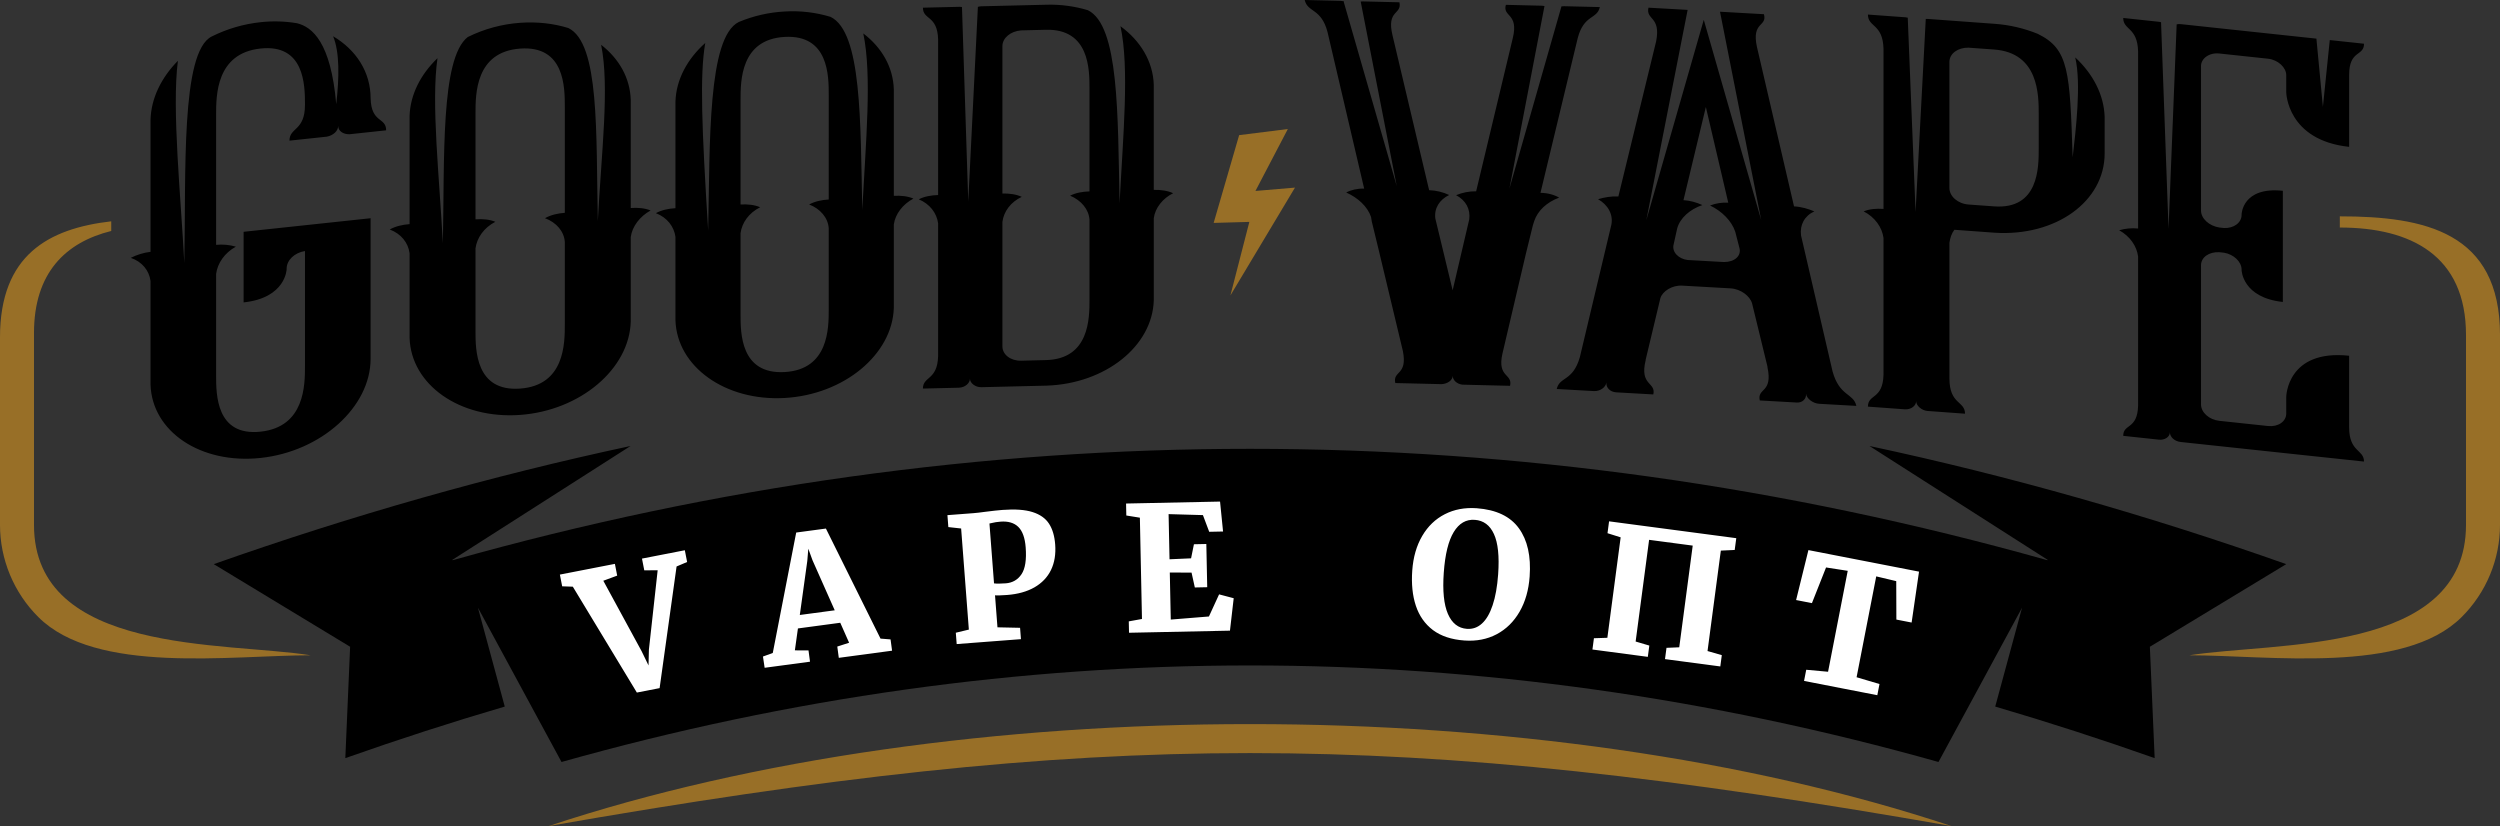 <svg xmlns="http://www.w3.org/2000/svg" width="230" height="76" viewBox="0 0 230 76" fill="none"><rect x="0" y="0" width="230" height="76" fill="#333333" stroke="none"/><path fill="#000" fill-rule="evenodd" clip-rule="evenodd" d="M143.88.572l-.226.014-4.787 16.759 3.225-16.791-.247-.029-3.307-.08c-.318 1.143 1.208.73.636 3.07l-3.369 14.085c-.632-.01-1.26.111-1.844.356.891.472 1.336 1.284 1.208 2.231l-1.526 6.522-1.591-6.597c-.127-.953.381-1.742 1.272-2.172-.578-.271-1.206-.423-1.844-.444l-3.37-14.248c-.572-2.366.89-1.88.636-3.038l-3.371-.08-.192.013 3.317 16.976-4.876-16.944.017-.057-.301-.038-3.306-.079c.254 1.158 1.526.737 2.099 2.954l3.369 14.397c-.636-.015-1.208.121-1.653.36 1.081.477 1.972 1.299 2.289 2.258l.064.402.636 2.617 2.228 9.315c.445 2.264-.954 1.779-.7 2.937l1.845.044 1.462.035.954.023c.573-.036 1.02-.376 1.02-.776 0 .401.38.76.889.822l1.02.025 1.525.037 1.845.044c.254-1.145-1.209-.73-.7-2.97l2.162-9.209.637-2.589.126-.397c.318-.944 1.145-1.725 2.29-2.148-.446-.261-1.02-.425-1.717-.442l3.426-14.234c.573-2.189 1.781-1.71 2.035-2.854l-3.305-.08zm-37.733 16.897v-9.661c-.064-2.147-1.225-4.057-3.064-5.396.833 3.862.244 9.957-.082 16.287-.17-8.145-.041-16.36-2.918-17.761-1.23-.369-2.51-.539-3.794-.504l-2.67.064-3.243.078h-.063c-.118.002-.235.02-.348.054l-.886 17.911-.578-17.898-.223-.016-3.37.08c0 1.152 1.335.669 1.399 2.92v14.317c-.636.015-1.272.13-1.781.393 1.019.426 1.653 1.262 1.781 2.211v12.213c-.064 2.254-1.399 1.836-1.399 2.987l3.307-.079c.573-.014 1.019-.425 1.019-.826 0 .401.51.789 1.019.777h.127l3.243-.078 2.671-.064c5.406-.18 9.73-3.638 9.854-7.846v-7.56c.128-.954.827-1.822 1.781-2.296-.51-.238-1.146-.322-1.782-.308zm-5.914-1.56v1.7c-.636.016-1.272.131-1.781.394 1.019.426 1.718 1.259 1.781 2.211v7.359c0 1.701 0 5.457-4.006 5.555l-2.289.057c-.954.023-1.716-.56-1.716-1.311v-11.467c.127-.954.763-1.821 1.78-2.296-.51-.238-1.145-.323-1.78-.308v-13.564c0-.75.763-1.37 1.716-1.443l2.289-.057c4.006-.096 4.006 3.658 4.006 5.41v7.76zm-18.002 2.107v-9.806c-.062-2.047-1.12-3.85-2.81-5.136.817 3.865.231 9.935-.093 16.237-.17-8.143-.04-16.356-2.915-17.759-1.368-.416-2.799-.583-4.227-.495-1.449.078-2.875.404-4.214.964-2.872 1.41-2.653 11.048-2.821 19.189-.588-9.419-.784-14.309-.267-17.257-1.65 1.469-2.681 3.367-2.742 5.393v9.806c-.644.036-1.288.175-1.803.457 1.03.397 1.674 1.227 1.803 2.184v7.667c.129 4.26 4.571 7.463 10.044 7.154 5.473-.308 9.916-4.013 10.045-8.287v-7.67c.129-.972.837-1.876 1.803-2.387-.515-.225-1.159-.291-1.803-.254zm-5.988-1.389v1.727c-.644.036-1.288.174-1.803.457 1.029.397 1.738 1.223 1.803 2.184v7.467c0 1.727 0 5.537-4.057 5.766-4.057.229-4.056-3.581-4.056-5.308v-7.467c.129-.973.773-1.87 1.803-2.387-.515-.227-1.159-.29-1.803-.254v-9.6c0-1.778 0-5.588 4.057-5.816 4.057-.228 4.057 3.581 4.057 5.359l-.001 7.873zm-18.215 2.509v-9.945c-.061-2.026-1.084-3.798-2.725-5.072.793 3.866.022 9.927-.303 16.221-.17-8.142.17-16.355-2.707-17.76-1.341-.417-2.847-.596-4.439-.483-1.678.119-3.316.564-4.823 1.311-2.513 1.965-2.125 11.166-2.287 18.982-.308-5.992-1.095-12.924-.494-17.038-1.549 1.487-2.509 3.353-2.568 5.322v9.945c-.652.048-1.303.198-1.826.494 1.043.388 1.699 1.216 1.826 2.186v7.782c.13 4.319 4.63 7.494 10.173 7.091 5.544-.404 10.043-4.236 10.174-8.575v-7.781c.13-.989.849-1.917 1.826-2.452-.522-.22-1.174-.276-1.826-.228zm-6.065-1.31v1.752c-.653.048-1.303.198-1.826.494 1.043.387 1.761 1.211 1.826 2.186v7.574c0 1.753 0 5.618-4.109 5.917-4.109.299-4.108-3.565-4.108-5.317v-7.576c.13-.988.782-1.912 1.825-2.451-.522-.22-1.173-.276-1.825-.227v-9.74c0-1.804 0-5.668 4.108-5.968 4.108-.3 4.109 3.565 4.109 5.369v7.987zm-29.551 3.502v6.493c3.894-.416 3.959-3.051 3.959-3.051v-.052c0-.773.714-1.468 1.687-1.623v10.564c0 1.753 0 5.618-4.088 6.054-4.088.437-4.088-3.428-4.088-5.18v-9.328c.13-.993.779-1.938 1.817-2.513-.59-.17-1.206-.227-1.817-.167v-11.955c0-1.804 0-5.668 4.088-6.106 4.024-.43 4.088 3.325 4.088 5.129v.051c0 2.423-1.427 2.059-1.427 3.296l3.442-.367c.584-.113 1.039-.524 1.039-.987 0 .463.453.775 1.039.765l3.374-.361c0-1.237-1.363-.627-1.428-2.939 0-2.432-1.337-4.463-3.451-5.717.603 1.456.573 3.77.287 6.253-.49-5.7-2.203-7.105-3.607-7.449-1.108-.187-2.236-.22-3.353-.096-1.564.166-3.087.611-4.494 1.315-2.876 1.409-2.353 12.71-2.522 20.85-.306-5.977-1.165-14.212-.589-18.614-1.52 1.539-2.461 3.435-2.519 5.414v12.161c-.633.077-1.248.265-1.817.555 1.038.352 1.687 1.159 1.817 2.125v9.533c.13 4.315 4.608 7.341 10.124 6.751 5.579-.596 10.122-4.688 10.122-9.121v-12.934l-11.681 1.248zm193.707 17.974v-6.575c-5.724-.609-5.785 3.782-5.785 3.782v1.53c0 .741-.746 1.254-1.68 1.154l-4.48-.478c-.934-.1-1.681-.773-1.681-1.513v-12.796c0-.741.747-1.254 1.681-1.204l.435.047c.871.142 1.618.815 1.618 1.556v.049s.062 2.527 3.795 2.926v-10.228c-3.734-.397-3.795 2.164-3.795 2.164v.05c0 .741-.747 1.254-1.618 1.21l-.435-.046c-.934-.148-1.681-.821-1.681-1.563v-13.291c0-.692.747-1.254 1.681-1.155l4.48.479c.934.1 1.68.821 1.68 1.513v1.581s.063 4.404 5.787 5.016v-6.62c0-2.324 1.369-1.682 1.369-2.868l-2.552-.273-.599-.063-.632 6.143-.598-6.276-.849-.09-3.298-.353-5.103-.545-2.551-.273-.685-.073c-.124-.014-.249-.006-.371.022l-.747 18.798-.689-18.997-.183-.037-3.297-.353c0 1.136 1.306.832 1.368 3.061v16.309c-.585-.058-1.176-.004-1.742.16.995.551 1.618 1.457 1.742 2.41v13.736c-.062 2.217-1.368 1.632-1.368 2.769l3.297.353c.498.053.997-.24.997-.684 0 .444.435.837.995.897l.684.073 7.654.818 3.298.353 1.992.211.684.073 2.551.273c0-1.134-1.369-.839-1.369-3.16v.002zm-22.491-28.542c-.062-2.041-1.076-3.968-2.708-5.478.572 2.402.05 6.721-.235 9.193-.259-7.909-.339-9.962-3.211-11.362-1.261-.514-2.595-.825-3.954-.922l-2.739-.2-3.326-.243-.065-.005h-.22l-.938 17.754-.72-17.872-.208-.035-3.455-.252c0 1.186 1.369.821 1.434 3.145v14.737c-.651-.048-1.302.007-1.825.227 1.043.54 1.696 1.463 1.825 2.452v12.575c-.065 2.314-1.434 1.751-1.434 2.935l3.391.247c.587.042 1.044-.336 1.044-.749 0 .413.521.863 1.043.901l3.455.252c0-1.185-1.435-.826-1.435-3.248v-12.47c.065-.459.195-.861.456-1.203l3.718.271c5.607.357 10.107-2.87 10.107-7.303v-3.35zm-6.065 2.908c0 1.752 0 5.617-4.108 5.317l-2.348-.17c-.978-.071-1.761-.747-1.761-1.52v-11.596c0-.773.783-1.334 1.761-1.314l2.348.17c4.108.3 4.108 4.164 4.108 5.968v3.145zm-18.967 20.501l-2.9-12.506c-.128-.973.323-1.811 1.224-2.217-.58-.236-1.159-.421-1.869-.46l-3.412-14.669c-.516-2.365.966-1.825.644-3.012l-1.803-.101-1.545-.088-.694-.038 3.794 19.179-5.288-18.435-5.286 18.434 3.801-19.348-.254-.014-1.481-.084-1.869-.105c-.257 1.154 1.16.777.709 3.088l-3.477 14.28c-.644-.036-1.288.08-1.869.251.901.51 1.416 1.401 1.223 2.355l-2.897 12.179c-.644 2.25-1.869 1.774-2.126 2.928l3.413.192c.58.033 1.095-.345 1.159-.797-.064.453.322.881.902.914l3.412.192c.258-1.154-1.287-.784-.707-3.139v-.05l1.354-5.663c.193-.65 1.094-1.208 1.997-1.158l4.444.251c.966.054 1.802.711 1.996 1.382l1.416 5.819v.051c.515 2.416-.966 1.876-.708 3.061l3.413.192c.515.029.901-.355.837-.816.064.461.643.9 1.223.932l3.413.193c-.259-1.184-1.546-.85-2.189-3.172zm-9.982-10.062l-3.348-.187c-.838-.098-1.482-.744-1.289-1.444l.323-1.456c.257-.95 1.159-1.763 2.318-2.154-.547-.257-1.136-.411-1.739-.453l2.06-8.57 2.061 8.802c-.57-.034-1.141.055-1.674.261 1.094.519 1.996 1.433 2.318 2.417l.386 1.495c.193.719-.45 1.292-1.416 1.288zm29.739 27.431l.039-.028-16.403-10.48c12.802 2.736 25.584 6.359 38.345 10.87l-12.546 7.601.441 10.246c-4.893-1.728-9.782-3.309-14.668-4.743.822-3.032 1.645-6.065 2.468-9.097l-4.595 8.485-3.094 5.71c-42.052-11.842-84.628-11.842-126.68 0l-3.094-5.71-4.596-8.485c.822 3.032 1.645 6.065 2.468 9.097-4.884 1.434-9.774 3.015-14.668 4.743l.441-10.246-12.545-7.601c12.761-4.507 25.543-8.131 38.347-10.87-5.467 3.494-10.935 6.987-16.403 10.48l.038.028c48.545-13.663 98.162-13.663 146.706 0z"/><path fill="#986f27" fill-rule="evenodd" clip-rule="evenodd" d="M50.46 76c37.639-12.51 91.446-12.51 129.085 0-51.078-8.955-78.011-8.955-129.085 0zm61.197-55.493l3.283-.092-1.743 6.767 5.941-9.922-3.636.307 2.98-5.697-4.48.563-2.345 8.073zm-111.657 10.549v17.231c0 1.575.312 3.135.916 4.589.604 1.455 1.489 2.775 2.604 3.887 5.308 5.312 17.706 3.523 25.066 3.523-7.929-1.252-25.459-.045-25.459-11.998v-17.648c0-5.525 2.888-8.34 7.107-9.391v-.888c-5.783.669-10.235 3.1-10.235 10.696zm230 0v17.231c0 1.575-.312 3.135-.916 4.589-.604 1.454-1.489 2.775-2.604 3.887-5.308 5.312-17.706 3.523-25.066 3.523 7.929-1.252 25.459-.045 25.459-11.998v-17.465c0-7.329-5.083-9.89-11.61-9.89v-1.029c7.803 0 14.738 1.439 14.738 10.919l-.001.233z"/><path fill="#fff" fill-rule="evenodd" clip-rule="evenodd" d="M51.72 53.943l-.211-1.081 5.061-.986.211 1.081-1.277.472 3.522 6.477.638 1.316.035-1.455.806-7.304-1.232.009-.211-1.081 3.942-.768.211 1.081-.97.412-1.561 11.192-2.093.408-5.892-9.741-.977-.033zm19.375 6.131l2.155-11.08 2.733-.367 5.024 10.125.924.073.139 1.038-4.901.658-.139-1.038 1.088-.351-.814-1.838-3.895.523-.281 2.016 1.254.005.139 1.038-4.174.56-.155-1.035.902-.326zm5.7-3.926l-2.045-4.605-.386-1.06-.093 1.124-.689 4.972 3.213-.431zm12.339 1.775l-.71-9.301-1.177-.13-.084-1.098 2.384-.182c.286-.022.627-.061 1.025-.117.698-.09 1.247-.15 1.647-.181 1.158-.088 2.082-.023 2.773.196.691.219 1.196.575 1.515 1.067.319.487.509 1.123.569 1.907.069.898-.059 1.684-.384 2.356-.325.667-.833 1.2-1.523 1.597-.686.392-1.525.626-2.516.702-.244.019-.473.031-.687.037-.214.006-.355.004-.424-.007l.225 2.945 2.08.045.08 1.044-5.912.452-.08-1.044 1.2-.288zm3.389-4.255c.628-.048 1.114-.328 1.456-.84.342-.512.47-1.337.383-2.474-.067-.872-.292-1.498-.676-1.876-.384-.378-.932-.54-1.643-.486-.301.023-.564.064-.79.123l-.224.048.421 5.507c.248.033.606.032 1.073-.004zm12.538 3.277l-.193-9.318-1.247-.201-.023-1.101 8.647-.18.276 2.753-1.274.027-.578-1.535-3.159-.091.086 4.155 1.983-.088.262-1.295 1.141-.024.082 3.976-1.14.024-.302-1.369-2.001-.005.09 4.327 3.511-.284.934-2.035 1.344.355-.344 2.984-9.287.193-.022-1.047 1.214-.221zm24.866-4.453c.088-1.231.393-2.293.916-3.185.523-.892 1.215-1.558 2.077-1.998.867-.445 1.846-.628 2.937-.551 1.792.133 3.085.747 3.879 1.843.794 1.09 1.125 2.568.992 4.433-.088 1.247-.398 2.329-.928 3.247-.53.918-1.234 1.609-2.113 2.074-.874.46-1.861.651-2.963.572-1.184-.084-2.148-.404-2.892-.958-.738-.559-1.262-1.304-1.572-2.234-.31-.931-.421-2.012-.333-3.243zm2.9.191c-.119 1.668.008 2.932.38 3.794.372.862.956 1.321 1.75 1.378.525.037.986-.126 1.382-.489.402-.363.729-.925.982-1.685.258-.765.427-1.713.508-2.846.117-1.652-.012-2.886-.387-3.701-.37-.815-.958-1.251-1.763-1.308-.8-.057-1.446.317-1.936 1.123-.491.806-.796 2.05-.916 3.733zm15.05 5.993l1.223-9.24-1.21-.381.145-1.092 11.702 1.55-.144 1.084-1.276.059-1.224 9.24 1.313.379-.137 1.038-5.089-.674.138-1.038 1.173-.049 1.239-9.356-4.012-.531-1.239 9.356 1.259.372-.138 1.038-5.096-.675.138-1.038 1.235-.041zm20.305 3.126l1.809-9.286-1.994-.309-1.299 3.281-1.457-.284 1.133-4.595 10.176 1.982-.681 4.683-1.403-.273-.012-3.536-1.841-.438-1.807 9.279 2.107.625-.2 1.028-6.74-1.313.2-1.028 2.009.184z"/></svg>